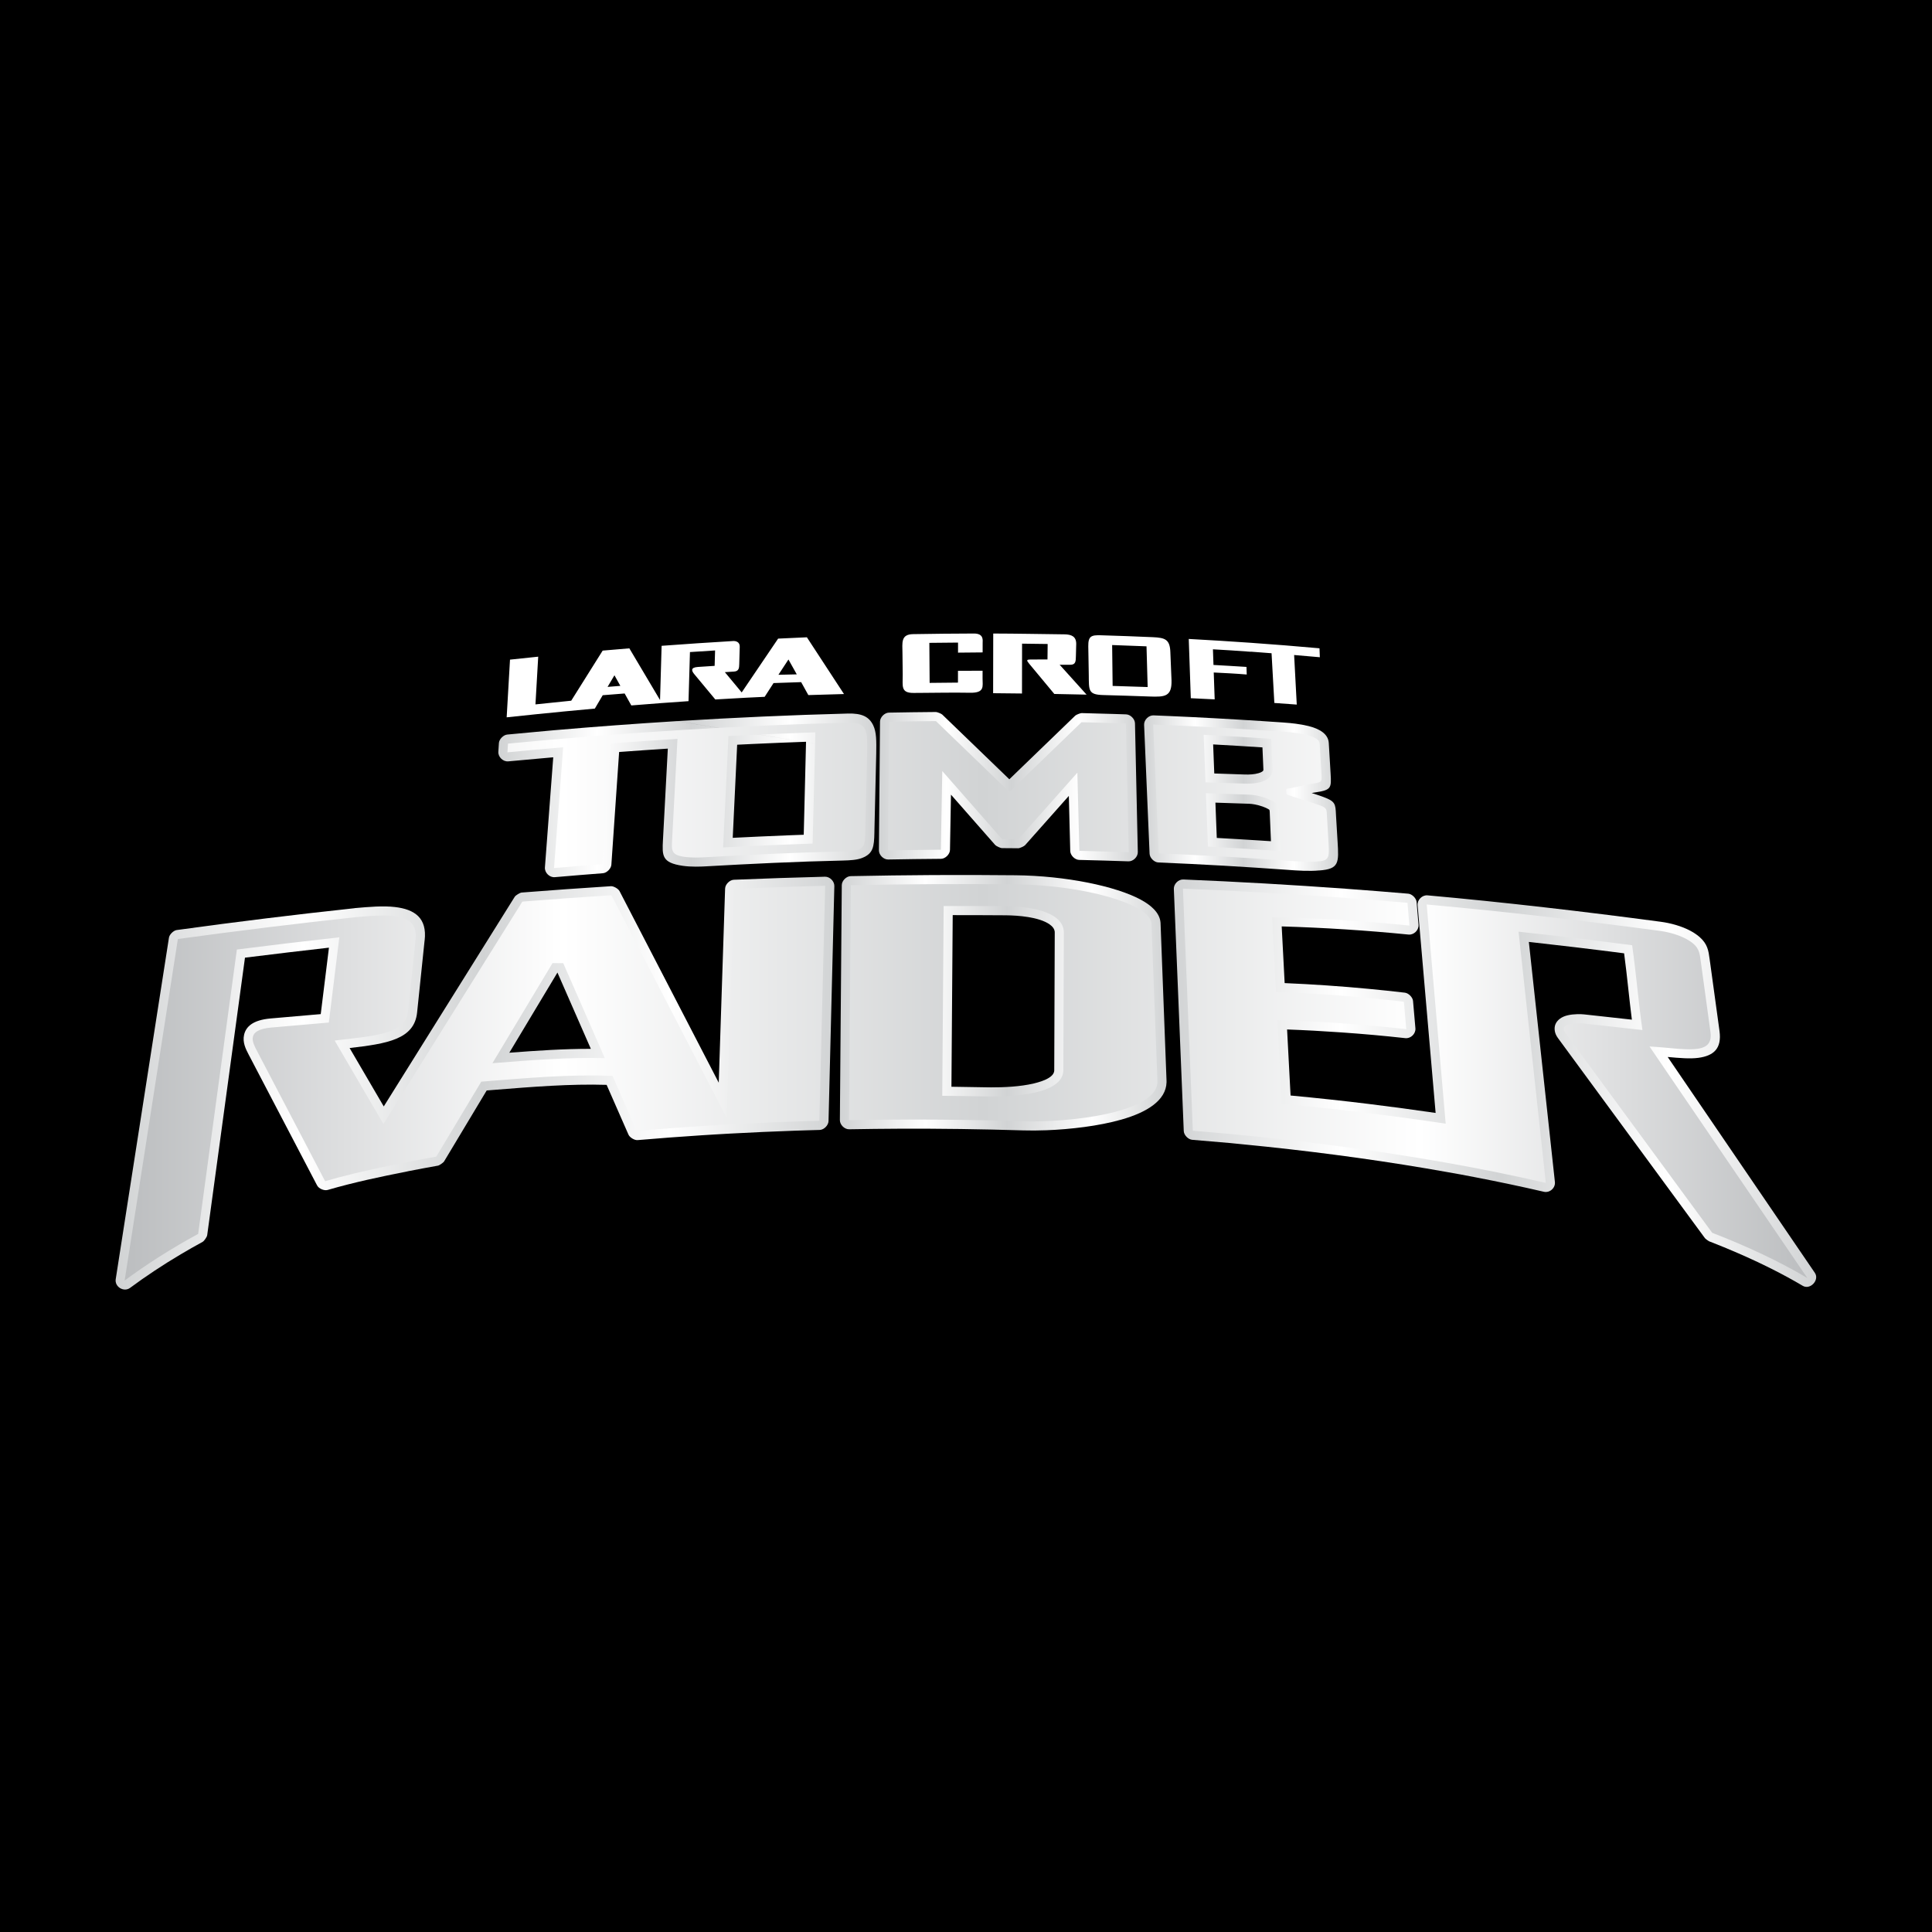 <?xml version="1.0" encoding="utf-8"?>
<!-- Generator: Adobe Illustrator 13.0.0, SVG Export Plug-In . SVG Version: 6.00 Build 14948)  -->
<!DOCTYPE svg PUBLIC "-//W3C//DTD SVG 1.0//EN" "http://www.w3.org/TR/2001/REC-SVG-20010904/DTD/svg10.dtd">
<svg version="1.0" xmlns="http://www.w3.org/2000/svg" xmlns:xlink="http://www.w3.org/1999/xlink" x="0px" y="0px" width="180px"
	 height="180px" viewBox="0 0 180 180" enable-background="new 0 0 180 180" xml:space="preserve">
<g id="Grid" display="none">
</g>
<g id="Layer_1">
</g>
<g id="Desktop">
</g>
<g id="Guides">
</g>
<g id="Page_1">
	<g id="Layer_1_1_">
		<rect fill-rule="evenodd" clip-rule="evenodd" width="180" height="180"/>
		<g>
			
				<linearGradient id="SVGID_1_" gradientUnits="userSpaceOnUse" x1="-283.885" y1="517.273" x2="-126.02" y2="517.273" gradientTransform="matrix(0.424 0 0 0.424 131.192 -118.516)">
				<stop  offset="0" style="stop-color:#D1D3D4"/>
				<stop  offset="0.26" style="stop-color:#FFFFFF"/>
				<stop  offset="0.51" style="stop-color:#D1D3D4"/>
				<stop  offset="0.77" style="stop-color:#FFFFFF"/>
				<stop  offset="1" style="stop-color:#D1D3D4"/>
			</linearGradient>
			<path fill="url(#SVGID_1_)" d="M39.558,87.627l-0.698,6.712c-0.26,2.501-2.807,2.901-6.287,3.303l3.181,5.442l12.199-19.528
				c0.091-0.146,0.482-0.388,0.653-0.4c1.345-0.106,2.732-0.211,4.16-0.312c1.347-0.096,2.731-0.189,4.152-0.279
				c0.252-0.016,0.688,0.235,0.805,0.461l9.241,17.847l0.592-18.086c0.013-0.393,0.423-0.806,0.815-0.822
				c1.397-0.058,2.815-0.111,4.252-0.159c1.4-0.047,2.815-0.089,4.243-0.125c0.445-0.011,0.879,0.424,0.868,0.869l-0.542,21.896
				c-0.01,0.402-0.426,0.818-0.828,0.829h-0.027c-0.373,0.01-0.766,0.022-1.172,0.034c-0.371,0.012-0.761,0.024-1.168,0.038
				c-1.968,0.068-3.945,0.155-5.926,0.264l0,0l-0.072,0.004l-0.267,0.015c-0.008,0.001-0.017,0.001-0.025,0.001
				c-0.363,0.021-0.752,0.043-1.172,0.068c-0.362,0.021-0.753,0.046-1.179,0.073c-1.974,0.127-3.961,0.277-5.958,0.449
				c-0.286,0.024-0.729-0.246-0.845-0.511l-2.035-4.637c-3.395-0.103-6.927,0.182-10.572,0.475
				c-0.201,0.016-0.401,0.031-0.603,0.048l-3.964,6.604c-0.075,0.125-0.437,0.376-0.58,0.401c-0.582,0.104-1.06,0.19-1.419,0.258
				c-0.373,0.069-0.818,0.155-1.344,0.258c-0.018,0.006-0.036,0.01-0.054,0.014c-1.274,0.252-2.548,0.512-3.755,0.786
				c-1.25,0.284-2.492,0.596-3.697,0.947c-0.327,0.096-0.83-0.119-0.987-0.421l-6.381-12.2c-0.255-0.489-0.586-1.121-0.421-1.838
				c0.174-0.755,0.818-1.374,2.47-1.518l4.671-0.405l0.765-6.191c-1.196,0.135-2.428,0.277-3.696,0.429
				c-1.507,0.179-2.885,0.347-4.127,0.503l-3.52,25.854c-0.023,0.17-0.283,0.547-0.434,0.629l-0.001,0.001
				c-0.327,0.178-0.668,0.367-1.024,0.569c-0.31,0.176-0.645,0.37-1.001,0.582c-1.698,1.007-3.283,2.061-4.724,3.13
				c-0.581,0.431-1.45-0.093-1.339-0.809l4.96-31.821c0.046-0.298,0.424-0.668,0.723-0.709c2.858-0.394,5.625-0.755,8.298-1.083
				c2.695-0.331,5.453-0.648,8.273-0.952l0.017-0.007l0.034-0.003c1.304-0.114,2.606-0.229,3.718-0.098l0,0
				c1.817,0.215,3.008,1.005,2.758,3.122H39.558L39.558,87.627z M55.047,97.718l-3.112-7.108l-4.483,7.47
				C50.027,97.882,52.548,97.714,55.047,97.718L55.047,97.718z"/>
			
				<linearGradient id="SVGID_2_" gradientUnits="userSpaceOnUse" x1="-263.208" y1="501.304" x2="-191.459" y2="501.304" gradientTransform="matrix(0.424 0 0 0.424 189.902 -119.23)">
				<stop  offset="0" style="stop-color:#D1D3D4"/>
				<stop  offset="0.26" style="stop-color:#FFFFFF"/>
				<stop  offset="0.51" style="stop-color:#D1D3D4"/>
				<stop  offset="0.77" style="stop-color:#FFFFFF"/>
				<stop  offset="1" style="stop-color:#D1D3D4"/>
			</linearGradient>
			<path fill="url(#SVGID_2_)" d="M98.268,86.913c0.001-0.052,0-0.087-0.002-0.104c-0.014-0.129-0.061-0.246-0.133-0.353
				c-0.088-0.129-0.211-0.243-0.359-0.345c-0.999-0.683-2.924-0.825-4.074-0.835c-0.964-0.008-1.926-0.013-2.884-0.015
				c-0.684-0.002-1.369-0.002-2.054-0.001l-0.119,15.991c0.129,0.001,0.253,0.003,0.369,0.004c0.955,0.012,1.902,0.026,2.842,0.046
				c0.156,0.003,0.316,0.005,0.475,0.006c1.172,0.005,2.723-0.062,3.988-0.364c1.025-0.243,1.832-0.61,1.902-1.162
				c0.002-0.011,0.002-0.039,0.002-0.086L98.268,86.913L98.268,86.913z M108.125,85.969c0.004,0.045,0-0.002,0.002,0.036v0.014
				l0.556,14.657l0,0c0,0.001,0,0.001,0,0.002v0.001c0.003,0.052,0.003,0.106,0.001,0.162c-0.053,1.683-1.814,2.786-4.195,3.466
				c-2.111,0.603-4.757,0.908-6.985,0.995c-0.783,0.03-1.52,0.034-2.166,0.014c-3.882-0.12-7.76-0.173-11.604-0.157
				c-0.752,0.004-1.506,0.01-2.26,0.018c-0.742,0.008-1.492,0.02-2.249,0.033l-0.113,0.002c-0.435,0.008-0.865-0.42-0.862-0.855
				l0.177-21.888c0.003-0.412,0.42-0.834,0.832-0.842c2.592-0.053,5.141-0.087,7.691-0.101c2.543-0.013,5.081-0.007,7.656,0.019
				c4.703,0.048,9.348,1.02,11.66,2.265c0.505,0.271,0.918,0.565,1.221,0.877C107.871,85.079,108.092,85.509,108.125,85.969
				L108.125,85.969z"/>
			
				<linearGradient id="SVGID_3_" gradientUnits="userSpaceOnUse" x1="-169.97" y1="729.755" x2="-28.887" y2="729.755" gradientTransform="matrix(0.424 0 0 0.424 181.464 -208.643)">
				<stop  offset="0" style="stop-color:#D1D3D4"/>
				<stop  offset="0.26" style="stop-color:#FFFFFF"/>
				<stop  offset="0.51" style="stop-color:#D1D3D4"/>
				<stop  offset="0.77" style="stop-color:#FFFFFF"/>
				<stop  offset="1" style="stop-color:#D1D3D4"/>
			</linearGradient>
			<path fill="url(#SVGID_3_)" d="M159.283,89.361c0.008,0.062,0.002,0.021,0.018,0.127c0.235,1.718,0.375,2.729,0.548,3.993
				c0.099,0.717,0.208,1.516,0.353,2.571c0.229,1.657-0.561,2.312-1.96,2.504c-0.784,0.107-1.768,0.02-2.867-0.08l13.712,20.114
				c0.455,0.667-0.436,1.618-1.129,1.207c-1.819-1.077-3.849-2.096-6.064-3.056c-0.497-0.216-0.935-0.4-1.312-0.556l-0.002,0.002
				c-0.508-0.208-0.96-0.389-1.357-0.543l-0.01-0.003l-0.002-0.001c-0.059-0.023-0.33-0.233-0.367-0.285l-13.697-18.645
				c-0.162-0.222-0.255-0.44-0.289-0.654c-0.08-0.487,0.105-0.855,0.454-1.128c0.214-0.167,0.481-0.275,0.767-0.34
				c0.535-0.124,1.214-0.111,1.5-0.08c0.844,0.094,1.346,0.148,1.815,0.199c0.899,0.099,1.777,0.194,2.644,0.292
				c-0.123-0.964-0.229-1.928-0.335-2.892v-0.003c-0.12-1.092-0.24-2.185-0.388-3.285c-1.455-0.188-2.998-0.38-4.629-0.575
				c-1.455-0.174-2.871-0.336-4.246-0.488l2.427,22.364c0.062,0.56-0.482,1.042-1.03,0.914c-2.066-0.479-4.2-0.93-6.391-1.352
				c-0.543-0.104-0.973-0.187-1.281-0.244c-0.163-0.03-0.598-0.108-1.295-0.232v-0.003c-0.002,0-0.003,0-0.004,0l-0.001,0.002
				c-5.405-0.967-11.077-1.757-16.896-2.372c-1.189-0.126-2.333-0.24-3.428-0.343c-0.822-0.076-1.977-0.176-3.46-0.296l-0.009-0.001
				c-0.372-0.03-0.768-0.441-0.783-0.815l-0.924-22.558c-0.019-0.459,0.423-0.9,0.882-0.881c5.089,0.211,10.123,0.498,15.101,0.861
				c1.029,0.074,2.004,0.148,2.924,0.222c1.002,0.079,1.974,0.159,2.916,0.239l0.017,0.002c0.353,0.029,0.748,0.424,0.778,0.775
				c0.023,0.261,0.057,0.66,0.088,1.052c0.027,0.329,0.056,0.666,0.09,1.059v0.008c0.043,0.499-0.43,0.965-0.932,0.915
				c-3.916-0.389-7.855-0.642-11.815-0.759c0.045,0.864,0.091,1.718,0.135,2.57c0.047,0.899,0.093,1.798,0.141,2.711
				c2.579,0.108,5.19,0.287,7.835,0.537c0.598,0.057,1.155,0.112,1.674,0.167c0.625,0.066,1.184,0.128,1.678,0.187l0,0
				c0.01,0.001,0.002,0,0,0l0,0c0.002,0,0.005,0.001,0.014,0.002c0.341,0.037,0.729,0.429,0.759,0.769l0.222,2.553
				c0.043,0.504-0.436,0.971-0.941,0.914c-1.932-0.215-3.922-0.393-5.966-0.537c-1.703-0.119-3.386-0.21-5.049-0.271
				c0.052,0.988,0.104,1.965,0.155,2.941c0.057,1.064,0.113,2.129,0.17,3.211c2.568,0.242,4.961,0.502,7.225,0.779
				c2.149,0.263,4.236,0.545,6.289,0.845l-1.678-19.35c-0.044-0.498,0.423-0.966,0.92-0.922c3.518,0.314,7.164,0.691,10.908,1.118
				c3.576,0.407,7.189,0.859,10.824,1.343c0.96,0.128,1.95,0.414,2.729,0.821l0.003,0.004c0.16,0.084,0.313,0.174,0.456,0.269
				c0.135,0.089,0.262,0.185,0.383,0.286v-0.001c0.015,0.012,0.027,0.022,0.039,0.033l0,0
				C159.095,87.955,159.177,88.569,159.283,89.361L159.283,89.361z"/>
		</g>
		<g>
			
				<linearGradient id="SVGID_4_" gradientUnits="userSpaceOnUse" x1="-255.343" y1="495.068" x2="-172.327" y2="495.068" gradientTransform="matrix(0.424 0 0 0.424 154.745 -135.906)">
				<stop  offset="0" style="stop-color:#D1D3D4"/>
				<stop  offset="0.26" style="stop-color:#FFFFFF"/>
				<stop  offset="0.51" style="stop-color:#D1D3D4"/>
				<stop  offset="0.77" style="stop-color:#FFFFFF"/>
				<stop  offset="1" style="stop-color:#D1D3D4"/>
			</linearGradient>
			<path fill="url(#SVGID_4_)" d="M63.111,70.236L63.111,70.236L63.111,70.236L63.111,70.236z M63.111,67.183
				c2.611-0.161,5.255-0.303,7.931-0.422c2.628-0.117,5.28-0.212,7.957-0.282c1.292-0.034,1.968,0.288,2.357,1.096
				c0.309,0.642,0.299,1.457,0.28,2.659c0,0.001,0,0.002,0,0.004 M81.636,70.237c-0.055,2.363-0.111,4.726-0.166,7.089
				c-0.001,0.103-0.004,0.234-0.004,0.245c-0.027,1.326-0.109,1.965-1.161,2.369c-0.223,0.085-0.487,0.143-0.81,0.179
				c-0.289,0.032-0.611,0.049-0.986,0.057c-2.119,0.046-4.261,0.121-6.416,0.216c-2.108,0.093-4.253,0.207-6.411,0.328
				c-0.183,0.01-0.489,0.024-0.874,0.024c-0.375-0.001-0.803-0.02-1.208-0.079c-1.946-0.287-1.912-0.936-1.832-2.428
				c0-0.002,0-0.005,0-0.007c0.003-0.052,0.002-0.034,0.003-0.042c0.149-2.813,0.298-5.627,0.448-8.44
				c-0.701,0.045-1.422,0.093-2.164,0.144C59.291,69.944,58.5,70,57.683,70.061c-0.241,3.501-0.482,7.002-0.723,10.503
				c-0.025,0.362-0.423,0.764-0.785,0.792c-0.713,0.055-1.464,0.115-2.246,0.179c-0.663,0.055-1.411,0.118-2.239,0.189
				c-0.492,0.043-0.958-0.418-0.921-0.911c0.258-3.419,0.517-6.838,0.775-10.257c-0.155,0.014-0.311,0.027-0.466,0.041
				c-1.759,0.155-2.996,0.267-3.72,0.337c-0.49,0.047-0.959-0.406-0.928-0.896c0.018-0.271,0.035-0.541,0.052-0.812
				c0.023-0.354,0.416-0.755,0.772-0.788c0.002,0,0.005-0.001,0.008-0.001l0,0c0.692-0.066,1.429-0.136,2.208-0.206
				c1.648-0.15,2.043-0.188,2.212-0.203c3.742-0.323,7.546-0.605,11.409-0.845 M63.092,67.184
				C63.092,67.184,63.092,67.184,63.092,67.184 M63.093,67.184c0.006,0,0.012-0.001,0.019-0.001 M63.111,67.183L63.111,67.183
				 M63.111,67.183L63.111,67.183 M63.111,67.183c-0.006,0-0.012,0-0.019,0.001 M63.093,67.184
				C63.093,67.184,63.092,67.184,63.093,67.184 M74.882,77.771c0.071-2.888,0.143-5.775,0.214-8.662
				c-1.622,0.058-3.258,0.125-4.907,0.202c-0.337,0.016-0.717,0.034-1.128,0.054c-0.12,0.006-0.247,0.012-0.381,0.019
				c-0.138,2.892-0.275,5.782-0.413,8.674c1.667-0.084,3.352-0.16,5.055-0.228c0.358-0.014,0.743-0.029,1.171-0.045
				C74.617,77.781,74.748,77.776,74.882,77.771L74.882,77.771z"/>
			
				<linearGradient id="SVGID_5_" gradientUnits="userSpaceOnUse" x1="-238.981" y1="483.62" x2="-196.371" y2="483.62" gradientTransform="matrix(0.424 0 0 0.424 207.967 -131.259)">
				<stop  offset="0" style="stop-color:#D1D3D4"/>
				<stop  offset="0.26" style="stop-color:#FFFFFF"/>
				<stop  offset="0.51" style="stop-color:#D1D3D4"/>
				<stop  offset="0.77" style="stop-color:#FFFFFF"/>
				<stop  offset="1" style="stop-color:#D1D3D4"/>
			</linearGradient>
			<path fill="url(#SVGID_5_)" d="M116.334,74.884c-0.01-0.001-0.014-0.001-0.016-0.001l0,0l0,0l-3.08-0.103l0.127,3.288
				c1.387,0.075,2.749,0.157,4.087,0.244c0.38,0.025,0.696,0.046,0.947,0.062c0.004,0.001,0.008,0.001,0.012,0.001l-0.107-2.521
				c-0.001-0.03-0.003-0.101-0.005-0.163v-0.003c-0.005-0.145-0.008-0.229-0.076-0.272c-0.311-0.195-0.807-0.37-1.313-0.467v-0.001
				c-0.089-0.017-0.187-0.031-0.293-0.045c-0.084-0.01-0.175-0.017-0.272-0.021H116.334L116.334,74.884z M116.318,74.883
				L116.318,74.883L116.318,74.883L116.318,74.883L116.318,74.883z M117.629,69.855c-0.002-0.074-0.006-0.148-0.01-0.222
				c-0.812-0.054-1.605-0.104-2.377-0.15c-0.752-0.045-1.491-0.088-2.215-0.127l0.105,2.707l2.893,0.097
				c0.352,0.011,0.846-0.007,1.248-0.13c0.071-0.021,0.135-0.044,0.188-0.068c0.047-0.021,0.092-0.046,0.133-0.073l0.003-0.003
				c0.024-0.017,0.008-0.005,0.001,0.001l0,0c0.001-0.001,0.002-0.002,0.004-0.003c0.053-0.037,0.09-0.075,0.101-0.114
				c0.002-0.009,0.004-0.02,0.005-0.034c0.002-0.006,0.002-0.024,0-0.055v-0.007l0,0l0,0c0,0.003,0,0.004,0,0
				C117.684,71.117,117.656,70.474,117.629,69.855L117.629,69.855z M117.707,71.674C117.707,71.657,117.707,71.668,117.707,71.674
				L117.707,71.674L117.707,71.674z M117.598,71.887C117.594,71.889,117.594,71.89,117.598,71.887L117.598,71.887L117.598,71.887z
				 M123.971,72.106l-0.172-2.887l0.169,2.832v0.003C123.97,72.088,123.971,72.102,123.971,72.106L123.971,72.106z M123.799,69.22
				l0.172,2.887c0.077,1.293,0.055,1.492-1.339,1.704c-0.002,0-0.003,0-0.005,0v0.001c-0.139,0.021-0.279,0.045-0.421,0.071
				c0.366,0.116,0.729,0.236,1.081,0.365c1.123,0.412,1.135,0.651,1.182,1.638c0.002,0.034,0.004,0.072,0.01,0.186l0.129,2.154
				c0.004,0.057,0.008,0.112,0.011,0.166c0.121,1.986,0.157,2.573-1.697,2.706l-0.001-0.004c-0.916,0.096-2.161,0.006-2.789-0.04
				c-0.006,0-0.005-0.001,0,0v-0.001c-0.02-0.001-0.044-0.003-0.072-0.005h-0.002c-2.062-0.148-4.08-0.28-6.061-0.394
				c-2.047-0.117-4.068-0.217-6.078-0.3c-0.389-0.016-0.799-0.427-0.815-0.815l-0.511-12.007c-0.02-0.459,0.422-0.9,0.881-0.883
				l0.018,0.001c0.593,0.024,1.166,0.049,1.717,0.073c0.597,0.025,1.166,0.053,1.715,0.079c2.97,0.145,5.9,0.319,8.786,0.524
				c0.563,0.039,1.421,0.127,2.183,0.314C122.913,67.893,123.747,68.361,123.799,69.22L123.799,69.22z M122.632,73.81L122.632,73.81
				c-0.001,0-0.003,0-0.005,0.001l0,0C122.629,73.811,122.63,73.811,122.632,73.81L122.632,73.81z M122.632,73.81
				C122.648,73.808,122.678,73.803,122.632,73.81L122.632,73.81L122.632,73.81z M120.131,81.054
				C120.168,81.056,120.389,81.071,120.131,81.054L120.131,81.054L120.131,81.054z"/>
			
				<linearGradient id="SVGID_6_" gradientUnits="userSpaceOnUse" x1="-234.742" y1="715.029" x2="-177.878" y2="715.029" gradientTransform="matrix(0.424 0 0 0.424 181.464 -230.023)">
				<stop  offset="0" style="stop-color:#D1D3D4"/>
				<stop  offset="0.26" style="stop-color:#FFFFFF"/>
				<stop  offset="0.51" style="stop-color:#D1D3D4"/>
				<stop  offset="0.77" style="stop-color:#FFFFFF"/>
				<stop  offset="1" style="stop-color:#D1D3D4"/>
			</linearGradient>
			<path fill="url(#SVGID_6_)" d="M85.008,66.358c0.724-0.01,1.452-0.018,2.185-0.023c0.121-0.001,0.506,0.154,0.593,0.238
				l6.251,6.03l6.139-5.927c0.09-0.088,0.48-0.242,0.605-0.239c0.993,0.023,1.978,0.051,2.953,0.081
				c0.227,0.006,0.428,0.013,0.58,0.018c0.193,0.006,0.386,0.013,0.578,0.019h0.003l0.03,0.002c0.4,0.014,0.811,0.432,0.819,0.831
				l0.263,11.996c0.01,0.448-0.428,0.881-0.875,0.865c-0.777-0.026-1.543-0.051-2.295-0.073c-0.785-0.021-1.55-0.042-2.294-0.06
				c-0.403-0.009-0.821-0.425-0.832-0.828l-0.131-5.135l-4.074,4.589c-0.097,0.108-0.495,0.289-0.64,0.288
				c-0.253-0.002-0.506-0.005-0.759-0.007c-0.26-0.002-0.512-0.004-0.755-0.005c-0.143-0.001-0.539-0.186-0.633-0.292L88.6,74.035
				l-0.092,5.145c-0.007,0.413-0.432,0.832-0.845,0.835c-0.811,0.006-1.629,0.015-2.456,0.024c-0.813,0.011-1.633,0.024-2.458,0.039
				c-0.436,0.008-0.865-0.42-0.862-0.855l0.102-11.988c0.003-0.413,0.422-0.834,0.835-0.842
				C83.544,66.38,84.273,66.368,85.008,66.358L85.008,66.358z"/>
		</g>
		
			<linearGradient id="SVGID_7_" gradientUnits="userSpaceOnUse" x1="-379.088" y1="540.233" x2="-9.512" y2="540.233" gradientTransform="matrix(0.424 0 0 0.424 172.422 -135.922)">
			<stop  offset="0" style="stop-color:#BCBEC0"/>
			<stop  offset="0.26" style="stop-color:#FFFFFF"/>
			<stop  offset="0.51" style="stop-color:#D1D3D4"/>
			<stop  offset="0.77" style="stop-color:#FFFFFF"/>
			<stop  offset="1" style="stop-color:#BCBEC0"/>
		</linearGradient>
		<path fill-rule="evenodd" clip-rule="evenodd" fill="url(#SVGID_7_)" d="M75.967,68.229c-2.703,0.092-5.403,0.207-8.099,0.346
			c-0.165,3.46-0.33,6.919-0.495,10.379c2.775-0.146,5.555-0.268,8.337-0.362C75.796,75.138,75.881,71.684,75.967,68.229
			L75.967,68.229z M87.2,67.183c-1.455,0.013-2.909,0.032-4.363,0.059c-0.034,3.996-0.068,7.992-0.102,11.988
			c1.641-0.03,3.282-0.052,4.923-0.062c0.044-2.445,0.088-4.89,0.132-7.334c1.855,2.112,3.71,4.225,5.566,6.337
			c0.506,0.003,1.012,0.007,1.518,0.012c1.833-2.064,3.667-4.13,5.501-6.194c0.062,2.427,0.123,4.854,0.186,7.28
			c1.533,0.036,3.066,0.08,4.599,0.133c-0.088-3.998-0.175-7.997-0.263-11.996c-1.377-0.046-2.756-0.086-4.135-0.118
			c-2.241,2.164-4.483,4.329-6.725,6.493C91.758,71.581,89.479,69.382,87.2,67.183L87.2,67.183z M122.949,69.27
			c0.061,1.013,0.109,1.819,0.17,2.832c0.041,0.671,0.049,0.77-0.613,0.87c-0.781,0.119-1.563,0.329-2.346,0.471
			c-0.311,0.056-0.338-0.012-0.324,0.309c0.013,0.296,0.024,0.262,0.307,0.359c0.951,0.332,1.902,0.583,2.854,0.933
			c0.658,0.242,0.592,0.375,0.635,1.078c0.043,0.718,0.086,1.437,0.129,2.154c0.088,1.474,0.156,1.898-0.898,1.974
			c-0.855,0.095-2.158-0.007-2.746-0.049c-4.059-0.295-8.081-0.525-12.164-0.694c-0.171-4.003-0.342-8.005-0.512-12.007
			c4.08,0.163,8.152,0.388,12.209,0.676C120.732,68.252,122.904,68.501,122.949,69.27L122.949,69.27z M118.436,68.836
			c0.037,0.865,0.083,1.939,0.119,2.805c0.019,0.43-0.172,0.729-0.466,0.936c-0.562,0.396-1.502,0.451-2.09,0.432
			c-1.228-0.041-2.456-0.081-3.685-0.122c0-0.004,0-0.009,0-0.014c-0.058-1.471-0.115-2.941-0.172-4.413
			C114.244,68.567,116.342,68.693,118.436,68.836L118.436,68.836z M116.352,74.034c0.793,0.026,1.764,0.316,2.321,0.668
			c0.505,0.316,0.457,0.59,0.479,1.12c0.049,1.156,0.098,2.312,0.147,3.468c-2.247-0.158-4.497-0.296-6.752-0.415
			c-0.064-1.658-0.13-3.315-0.194-4.974C113.756,73.948,114.95,73.988,116.352,74.034L116.352,74.034z M56.35,98.585
			c-3.395-0.093-6.874,0.188-10.471,0.471c1.865-3.107,3.73-6.216,5.596-9.323c0.333,0,0.667,0.001,1,0.001
			C53.767,92.684,55.058,95.635,56.35,98.585L56.35,98.585z M99.117,86.913c0.008-2.126-3.602-2.471-5.41-2.485
			c-1.926-0.015-3.855-0.02-5.788-0.013c-0.043,5.893-0.087,11.784-0.131,17.678c1.348,0.011,2.698,0.03,4.049,0.058
			c2.407,0.049,7.225-0.15,7.233-2.455C99.086,95.435,99.102,91.174,99.117,86.913L99.117,86.913z M107.277,86.048
			c-0.084-1.811-6.295-3.591-12.678-3.655c-5.147-0.052-10.135-0.025-15.325,0.082c-0.059,7.296-0.118,14.592-0.177,21.888
			c5.369-0.099,10.82-0.064,16.263,0.104c4.233,0.132,12.59-0.786,12.474-3.758C107.648,95.822,107.463,90.936,107.277,86.048
			L107.277,86.048z M158.462,89.602c-0.093-0.675-0.126-1.183-0.685-1.669c-0.713-0.62-1.961-1.052-3.162-1.212
			c-7.181-0.956-14.41-1.801-21.695-2.451c0.591,6.806,1.181,13.612,1.771,20.418c-4.751-0.709-9.715-1.338-15.266-1.846
			c-0.137-2.642-0.273-5.164-0.411-7.806c4.001,0.125,8.003,0.402,12.004,0.848c-0.073-0.852-0.147-1.702-0.222-2.553
			c-3.973-0.466-7.945-0.771-11.918-0.916c-0.123-2.362-0.24-4.61-0.363-6.973c4.265,0.104,8.529,0.366,12.795,0.79
			c-0.059-0.669-0.12-1.45-0.178-2.119c-6.928-0.591-13.902-1.032-20.921-1.323c0.308,7.519,0.616,15.038,0.925,22.557
			c8.297,0.675,16.363,1.683,23.875,3.025c3.107,0.555,6.119,1.168,9.011,1.839c-0.847-7.803-1.693-15.605-2.54-23.409
			c3.54,0.382,7.066,0.804,10.58,1.265c0.379,2.634,0.58,5.267,0.959,7.9c-1.963-0.228-3.609-0.401-5.538-0.615
			c-0.482-0.054-2.317-0.04-1.656,0.859c4.585,6.242,9.111,12.403,13.696,18.646c3.313,1.283,6.289,2.688,8.863,4.212
			c-4.873-7.15-9.832-14.423-14.706-21.572c3.171,0.17,5.995,0.944,5.683-1.331C158.963,93.25,158.832,92.294,158.462,89.602
			L158.462,89.602z M38.717,87.527c0.307-2.604-2.644-2.333-5.596-2.073c-5.497,0.592-11.014,1.271-16.549,2.031
			c-1.653,10.607-3.307,21.214-4.96,31.821c2.042-1.515,4.353-2.989,6.85-4.345c1.203-8.832,2.405-17.665,3.607-26.496
			c3.189-0.407,6.372-0.785,9.548-1.136c-0.327,2.646-0.654,5.293-0.981,7.939c-1.786,0.155-3.571,0.311-5.356,0.466
			c-2.368,0.206-1.756,1.376-1.369,2.116c2.127,4.066,4.254,8.133,6.381,12.2c0.837-0.245,1.681-0.47,2.527-0.673l0,0.001
			c0.003-0.001,0.007-0.002,0.011-0.003h0.001l0,0c0.002-0.001,0.004-0.001,0.006-0.002c0,0,0.001,0,0.001,0
			c0-0.001,0-0.001,0.001-0.001h0c0,0,0.001,0,0.001,0h0.001c0,0,0.001-0.001,0.001-0.001h0c0,0,0.001,0,0.001,0
			c0.001,0,0.003-0.001,0.005-0.001c0.001,0,0.003-0.001,0.004-0.001c0,0,0.001-0.001,0.001-0.001c0,0,0.001,0,0.002,0
			c0-0.001,0.001-0.001,0.001-0.001h0.001c0.002,0,0.004-0.001,0.006-0.001c0-0.001,0.001-0.001,0.001-0.001h0.001
			c0.001,0,0.002-0.001,0.003-0.001h0c0.004-0.001,0.008-0.002,0.012-0.003c0.025-0.006,0.05-0.012,0.074-0.018
			c0.014-0.003,0.027-0.007,0.041-0.01c0.011-0.003,0.022-0.005,0.034-0.008c0.025-0.006,0.05-0.012,0.075-0.018
			c0.002-0.001,0.004-0.001,0.007-0.002c0.022-0.005,0.045-0.011,0.067-0.016c0.05-0.012,0.1-0.023,0.149-0.035
			c0.005-0.001,0.009-0.002,0.014-0.003c0.02-0.005,0.041-0.01,0.061-0.015c0.018-0.004,0.037-0.008,0.055-0.013
			c1.407-0.326,2.862-0.635,4.354-0.93c0,0,0-0.001-0.001-0.002c0.93-0.183,1.875-0.359,2.835-0.53
			c1.397-2.328,2.795-4.656,4.192-6.984c4.22-0.336,8.29-0.706,12.233-0.538c0.75,1.71,1.5,3.419,2.25,5.128
			c2.734-0.235,5.523-0.435,8.357-0.592c0,0,0,0,0,0.001c0.089-0.005,0.178-0.011,0.267-0.016c0.024-0.001,0.048-0.003,0.072-0.004
			c2.738-0.148,5.516-0.261,8.32-0.336c0.181-7.299,0.361-14.598,0.542-21.896c-2.821,0.071-5.648,0.166-8.481,0.284
			c-0.232,7.111-0.466,14.223-0.698,21.334c-3.579-6.911-7.157-13.822-10.735-20.733c-2.761,0.175-5.527,0.372-8.298,0.59
			c-4.314,6.907-8.629,13.813-12.943,20.72c-1.517-2.595-3.044-5.208-4.543-7.773c3.738-0.438,6.615-0.604,6.833-2.696
			C38.23,92.213,38.495,89.663,38.717,87.527L38.717,87.527z M80.788,70.221c0.034-2.171,0.038-2.941-1.769-2.894
			c-5.299,0.139-10.589,0.378-15.858,0.704l0,0c-5.303,0.327-10.583,0.746-15.83,1.249c-0.018,0.271-0.035,0.541-0.052,0.812
			c1.726-0.166,3.457-0.323,5.19-0.47c-0.284,3.751-0.567,7.502-0.851,11.253c1.496-0.129,2.994-0.253,4.495-0.368
			c0.258-3.747,0.516-7.493,0.773-11.239c2.074-0.156,4.15-0.299,6.231-0.428c0.013-0.24,0.026-0.48,0.04-0.721
			c-0.179,3.37-0.358,6.741-0.537,10.112c-0.053,0.991-0.096,1.418,1.104,1.595c0.708,0.104,1.549,0.065,1.913,0.045
			c4.275-0.24,8.562-0.451,12.856-0.543c0.724-0.016,1.199-0.061,1.511-0.18c0.595-0.229,0.599-0.733,0.618-1.839
			C80.677,74.946,80.732,72.584,80.788,70.221L80.788,70.221z"/>
		<path fill-rule="evenodd" clip-rule="evenodd" fill="#FFFFFF" d="M50.144,61.181l-0.257,4.446c1.129-0.12,2.335-0.246,3.332-0.344
			l2.931-4.668c0.829-0.072,1.657-0.142,2.485-0.21l2.859,4.816l0.147-5.052c2.227-0.166,4.45-0.315,6.67-0.446
			c0.208-0.012,0.623,0.06,0.609,0.533l-0.047,1.63c-0.01,0.333-0.019,0.651-0.484,0.682l-0.855,0.055l1.568,1.888l3.394-5.013
			c0.894-0.044,1.787-0.085,2.68-0.123l3.456,5.287c-1.107,0.027-2.212,0.059-3.321,0.097l-0.669-1.207l-2.573,0.088l-0.828,1.281
			c-0.573,0.026-1.149,0.054-1.727,0.083v0.001c-0.021,0.001-0.044,0.002-0.066,0.003c-0.008,0-0.016,0.001-0.023,0.001
			c-0.005,0.001-0.011,0.001-0.016,0.001c-0.021,0.001-0.042,0.002-0.063,0.003c-0.012,0.001-0.023,0.002-0.035,0.002
			c-0.015,0.001-0.03,0.002-0.045,0.003c-0.005,0-0.009,0-0.014,0c-0.001,0-0.003,0-0.005,0.001c-0.002,0-0.005,0-0.008,0
			c-0.017,0.001-0.034,0.002-0.05,0.003c-0.019,0.001-0.038,0.002-0.057,0.003c-0.012,0.001-0.024,0.001-0.036,0.002
			c-0.009,0-0.018,0.001-0.027,0.001c-0.015,0.001-0.03,0.001-0.044,0.002c-0.002,0.001-0.004,0.001-0.006,0.001
			c-0.013,0.001-0.025,0.001-0.038,0.002h-0.001c-0.003,0-0.005,0-0.008,0.001c-0.037,0.001-0.073,0.004-0.109,0.006
			c-0.005,0-0.01,0-0.015,0c-0.008,0.001-0.016,0.001-0.024,0.002c-0.006,0-0.013,0.001-0.02,0.001
			c-0.02,0.001-0.039,0.002-0.058,0.003h0c-0.696,0.037-1.396,0.077-2.103,0.12l-1.959-2.358c-0.246-0.297-0.386-0.625,0.347-0.672
			l1.549-0.101l0.042-1.435l-2.341,0.15l-0.134,4.573c-0.819,0.055-1.646,0.113-2.484,0.176c-0.001,0-0.003,0-0.005,0
			c-0.027,0.002-0.055,0.005-0.083,0.006c-0.001,0-0.001,0-0.001,0c-0.014,0.002-0.028,0.003-0.042,0.004c0,0,0,0-0.001,0
			c-0.014,0.001-0.027,0.002-0.041,0.003l0,0c-0.879,0.065-1.769,0.136-2.673,0.21l-0.621-1.114l-2.042,0.162l-0.735,1.245
			c-0.925,0.083-1.864,0.171-2.819,0.263l0,0c-1.742,0.168-3.537,0.353-5.396,0.552l0.311-5.375
			C48.389,61.36,49.266,61.269,50.144,61.181L50.144,61.181z M122.934,60.401c0.012,0.277,0.021,0.555,0.033,0.832
			c-0.799-0.069-1.598-0.138-2.396-0.207c0.081,1.54,0.163,3.078,0.245,4.618c-0.694-0.053-1.391-0.103-2.088-0.151
			c-0.087-1.544-0.174-3.087-0.26-4.631c-0.639-0.044-1.293-0.104-1.932-0.148c0-0.003,0-0.006,0-0.009c0,0.006,0,0.013,0.001,0.019
			c-1.203-0.09-2.421-0.17-3.531-0.23c0.017,0.463,0.034,0.994,0.051,1.458c0.979,0.059,2.003,0.11,3.074,0.183
			c0.009,0.253,0.016,0.454,0.024,0.707c-1.102-0.094-2.072-0.135-3.074-0.187c0.028,0.812,0.059,1.692,0.088,2.503
			c-0.739-0.038-1.48-0.074-2.225-0.108c-0.063-1.841-0.128-3.682-0.191-5.521c1.922,0.103,3.84,0.222,5.755,0.356
			C118.654,60.036,120.797,60.208,122.934,60.401L122.934,60.401z M106.818,60.217l0.107,3.793
			c-1.082-0.038-2.169-0.073-3.264-0.104l-0.045-3.809C104.686,60.132,105.752,60.173,106.818,60.217L106.818,60.217z
			 M109.041,60.794l0.106,2.583c0.044,1.539-0.63,1.565-2.049,1.515c-1.423-0.052-2.856-0.097-4.302-0.135
			c-1.422-0.037-1.341-0.431-1.357-1.857l-0.046-2.686c-0.012-0.956,0.282-1.055,1.187-1.027c1.612,0.048,3.223,0.107,4.83,0.178
			C108.569,59.415,109.006,59.579,109.041,60.794L109.041,60.794z M100.269,59.984c-0.011,0.485-0.021,0.661-0.03,1.146
			c-0.007,0.503-0.027,0.807-0.532,0.805l-0.981-0.003l2.508,2.785c-0.996-0.022-1.997-0.044-3.005-0.062
			c-0.807-0.971-1.53-1.843-2.338-2.813c-0.274-0.332-0.272-0.395,0.163-0.397l1.538-0.006l0.016-1.44
			c-0.794-0.013-1.589-0.023-2.384-0.031l-0.008,4.644c-0.892-0.012-1.788-0.021-2.689-0.028l0.01-5.559
			c2.213,0.005,4.422,0.051,6.627,0.075C99.833,59.107,100.268,59.302,100.269,59.984L100.269,59.984z M89.258,59.868
			c-0.89,0.006-1.781,0.015-2.673,0.026c0.009,1.243,0.018,2.485,0.027,3.729c0.88-0.012,1.76-0.021,2.639-0.026
			c0.001-0.366,0.001-0.732,0.002-1.099c0.764-0.003,1.528-0.005,2.292-0.008c0,0.238,0,0.478-0.001,0.716
			c-0.003,0.732,0.229,1.36-1.17,1.336c-1.53-0.026-3.075,0.002-4.636,0.013c-0.204,0.001-0.408,0.003-0.611,0.004
			c-1.232,0.011-1.015-0.641-1.023-1.694c-0.009-1.045-0.015-0.965-0.023-2.009c-0.008-0.964-0.175-1.756,0.987-1.775
			c1.895-0.033,3.786-0.052,5.675-0.057c0.934-0.002,0.809,0.644,0.808,0.879c-0.002,0.294-0.001,0.588-0.001,0.881
			c-0.765,0.007-1.529,0.015-2.292,0.021C89.257,60.492,89.257,60.181,89.258,59.868L89.258,59.868z M61.526,65.509
			c-0.014,0.001-0.027,0.002-0.041,0.003 M69.512,65.004c-0.022,0.002-0.044,0.003-0.066,0.004 M74.234,62.829l-0.776-1.386
			l-0.935,1.425L74.234,62.829L74.234,62.829z M57.797,63.901l-0.55-0.987l-0.64,1.082L57.797,63.901L57.797,63.901z"/>
	</g>
</g>
</svg>
